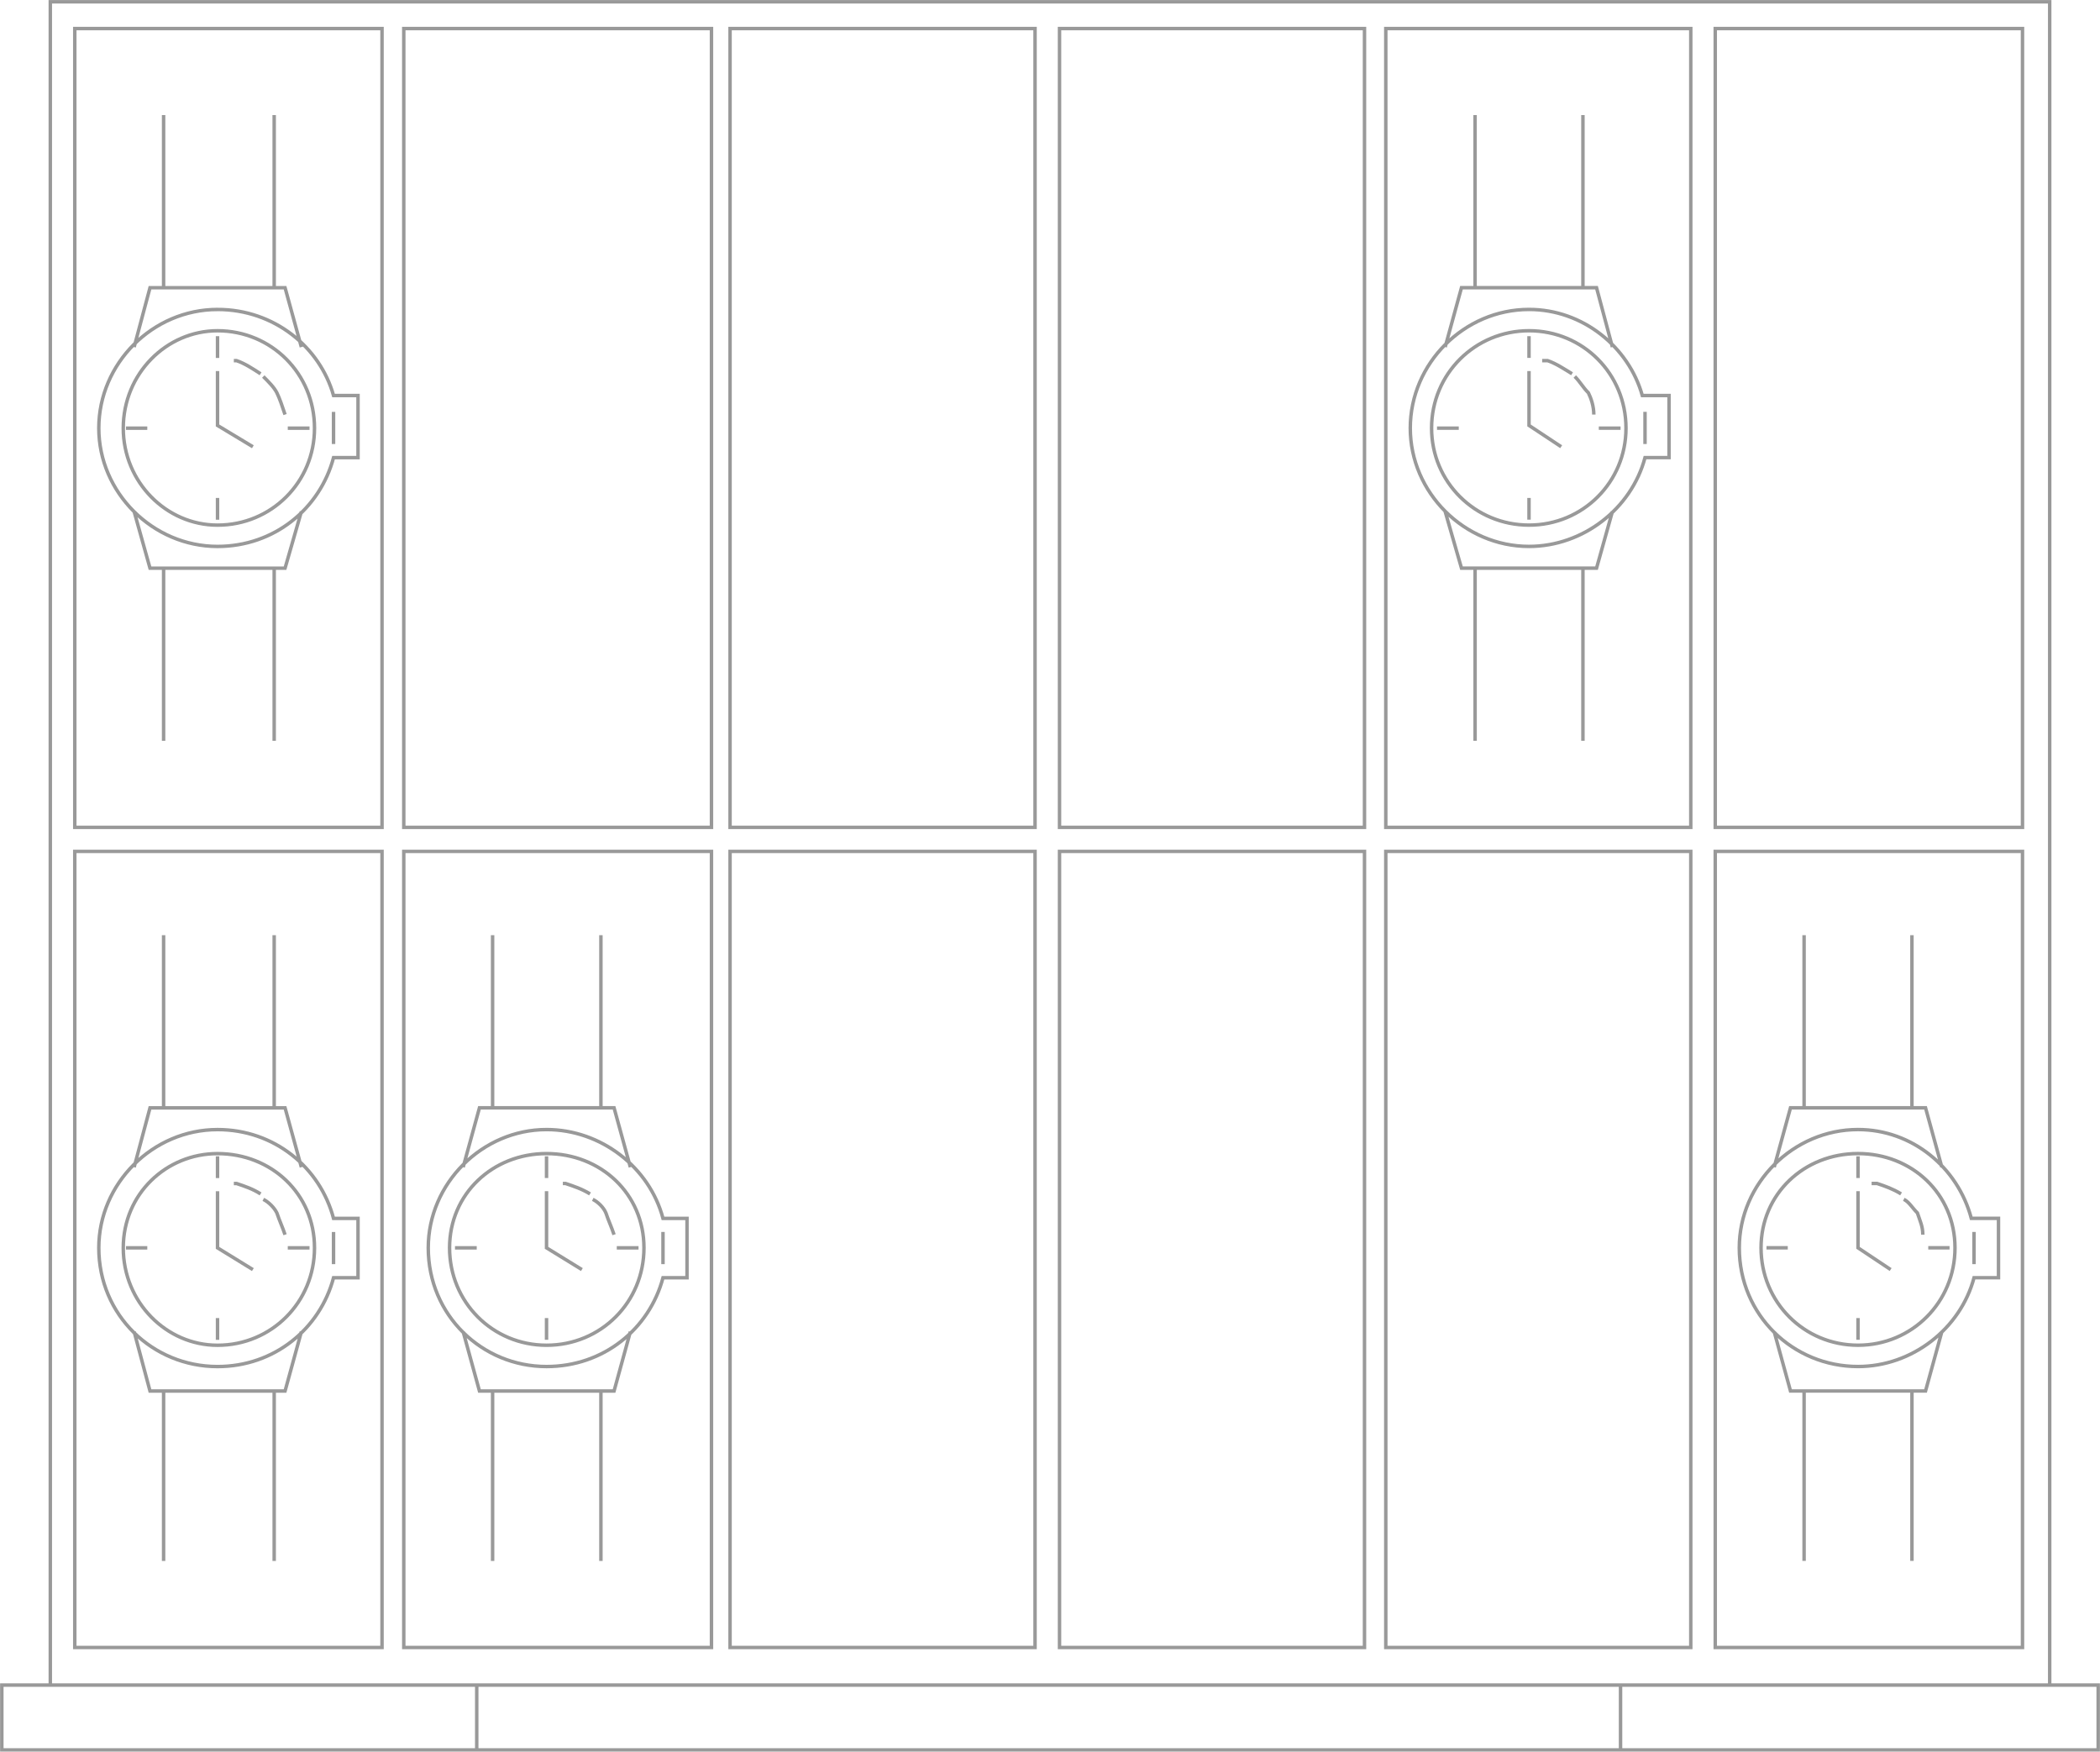 <?xml version="1.0" encoding="UTF-8"?>
<!DOCTYPE svg PUBLIC "-//W3C//DTD SVG 1.1//EN" "http://www.w3.org/Graphics/SVG/1.1/DTD/svg11.dtd">
<!-- Creator: CorelDRAW X8 -->
<svg xmlns="http://www.w3.org/2000/svg" xml:space="preserve" width="46.278mm" height="38.608mm" version="1.1" style="shape-rendering:geometricPrecision; text-rendering:geometricPrecision; image-rendering:optimizeQuality; fill-rule:evenodd; clip-rule:evenodd"
viewBox="0 0 4634 3866"
 xmlns:xlink="http://www.w3.org/1999/xlink">
 <defs>
  <style type="text/css">
   <![CDATA[
    .str0 {stroke:#999999;stroke-width:7.63}
    .fil0 {fill:none}
   ]]>
  </style>
 </defs>
 <g id="Слой_x0020_1">
  <path class="fil0 str0" d="M4523 3719l0 -3715 -4412 0 0 3715m-107 143l4626 0 0 -143 -4626 0 0 143zm1048 -143l0 143m2524 0l0 -143m-3411 -83l678 0 0 -1757 -678 0 0 1757zm726 0l679 0 0 -1757 -679 0 0 1757zm720 0l673 0 0 -1757 -673 0 0 1757zm2120 0l-673 0 0 -1757 673 0 0 1757zm-720 0l-673 0 0 -1757 673 0 0 1757zm1452 0l-678 0 0 -1757 678 0 0 1757zm-4298 -1810l678 0 0 -1763 -678 0 0 1763zm726 0l679 0 0 -1763 -679 0 0 1763zm720 0l673 0 0 -1763 -673 0 0 1763zm2120 0l-673 0 0 -1763 673 0 0 1763zm-720 0l-673 0 0 -1763 673 0 0 1763zm1452 0l-678 0 0 -1763 678 0 0 1763zm-4167 750l35 -131 143 0 155 0 36 131m-60 -512l0 381m-244 -381l0 381m119 48c125,0 226,83 256,196l54 0 0 131 -54 0c-30,113 -131,196 -256,196 -143,0 -262,-113 -262,-262 0,-142 119,-261 262,-261zm-184 446l35 131 143 0 155 0 36 -131m-60 506l0 -375m-244 375l0 -375m119 -524c119,0 214,89 214,208 0,120 -95,215 -214,215 -113,0 -208,-95 -208,-215 0,-119 95,-208 208,-208zm0 6l0 48m0 357l0 -48m203 -155l-48 0m-357 0l47 0m155 -125l0 125 78 48m-42 -190c0,0 0,0 6,0 18,6 36,12 53,23m6 12c12,6 24,18 30,30 6,18 12,30 18,48m107 -6l0 71m-440 -2024l35 -131 143 0 155 0 36 131m-60 -512l0 381m-244 -381l0 381m119 48c125,0 226,83 256,190l54 0 0 137 -54 0c-30,113 -131,196 -256,196 -143,0 -262,-119 -262,-261 0,-143 119,-262 262,-262zm-184 446l35 125 143 0 155 0 36 -125m-60 506l0 -381m-244 381l0 -381m119 -524c119,0 214,95 214,215 0,119 -95,214 -214,214 -113,0 -208,-95 -208,-214 0,-120 95,-215 208,-215zm0 12l0 48m0 357l0 -48m203 -154l-48 0m-357 0l47 0m155 -126l0 120 78 47m-42 -190c0,0 0,0 6,0 18,6 36,18 53,29m6 6c12,12 24,24 30,36 6,12 12,30 18,48m107 -6l0 71m286 1596l36 -131 143 0 154 0 36 131m-65 -512l0 381m-239 -381l0 381m119 48c120,0 227,83 257,196l53 0 0 131 -53 0c-30,113 -131,196 -257,196 -142,0 -261,-113 -261,-262 0,-142 119,-261 261,-261zm-184 446l36 131 143 0 154 0 36 -131m-65 506l0 -375m-239 375l0 -375m119 -524c120,0 215,89 215,208 0,120 -95,215 -215,215 -119,0 -214,-95 -214,-215 0,-119 95,-208 214,-208zm0 6l0 48m0 357l0 -48m203 -155l-48 0m-357 0l48 0m154 -125l0 125 78 48m-42 -190c0,0 0,0 6,0 18,6 36,12 54,23m6 12c12,6 24,18 29,30 6,18 12,30 18,48m108 -6l0 71m1726 -2024l36 -131 143 0 155 0 35 131m-65 -512l0 381m-238 -381l0 381m119 48c119,0 220,83 250,190l59 0 0 137 -53 0c-30,113 -137,196 -256,196 -143,0 -262,-119 -262,-261 0,-143 119,-262 262,-262l0 0zm-185 446l36 125 143 0 155 0 35 -125m-65 506l0 -381m-238 381l0 -381m119 -524c119,0 214,95 214,215 0,119 -95,214 -214,214 -119,0 -215,-95 -215,-214 0,-120 96,-215 215,-215zm0 12l0 48m0 357l0 -48m202 -154l-48 0m-357 0l48 0m155 -126l0 120 71 47m-42 -190c6,0 6,0 12,0 18,6 36,18 54,29m6 6c12,12 18,24 30,36 6,12 12,30 12,48m113 -6l0 71m285 1596l36 -131 143 0 155 0 36 131m-66 -512l0 381m-238 -381l0 381m119 48c119,0 220,83 250,196l60 0 0 131 -54 0c-30,113 -137,196 -256,196 -143,0 -262,-113 -262,-262 0,-142 119,-261 262,-261l0 0zm-185 446l36 131 143 0 155 0 36 -131m-66 506l0 -375m-238 375l0 -375m119 -524c119,0 214,89 214,208 0,120 -95,215 -214,215 -119,0 -214,-95 -214,-215 0,-119 95,-208 214,-208zm0 6l0 48m0 357l0 -48m202 -155l-47 0m-357 0l47 0m155 -125l0 125 72 48m-42 -190c6,0 6,0 12,0 18,6 35,12 53,23m6 12c12,6 18,18 30,30 6,18 12,30 12,48m113 -6l0 71"/>
 </g>
</svg>
